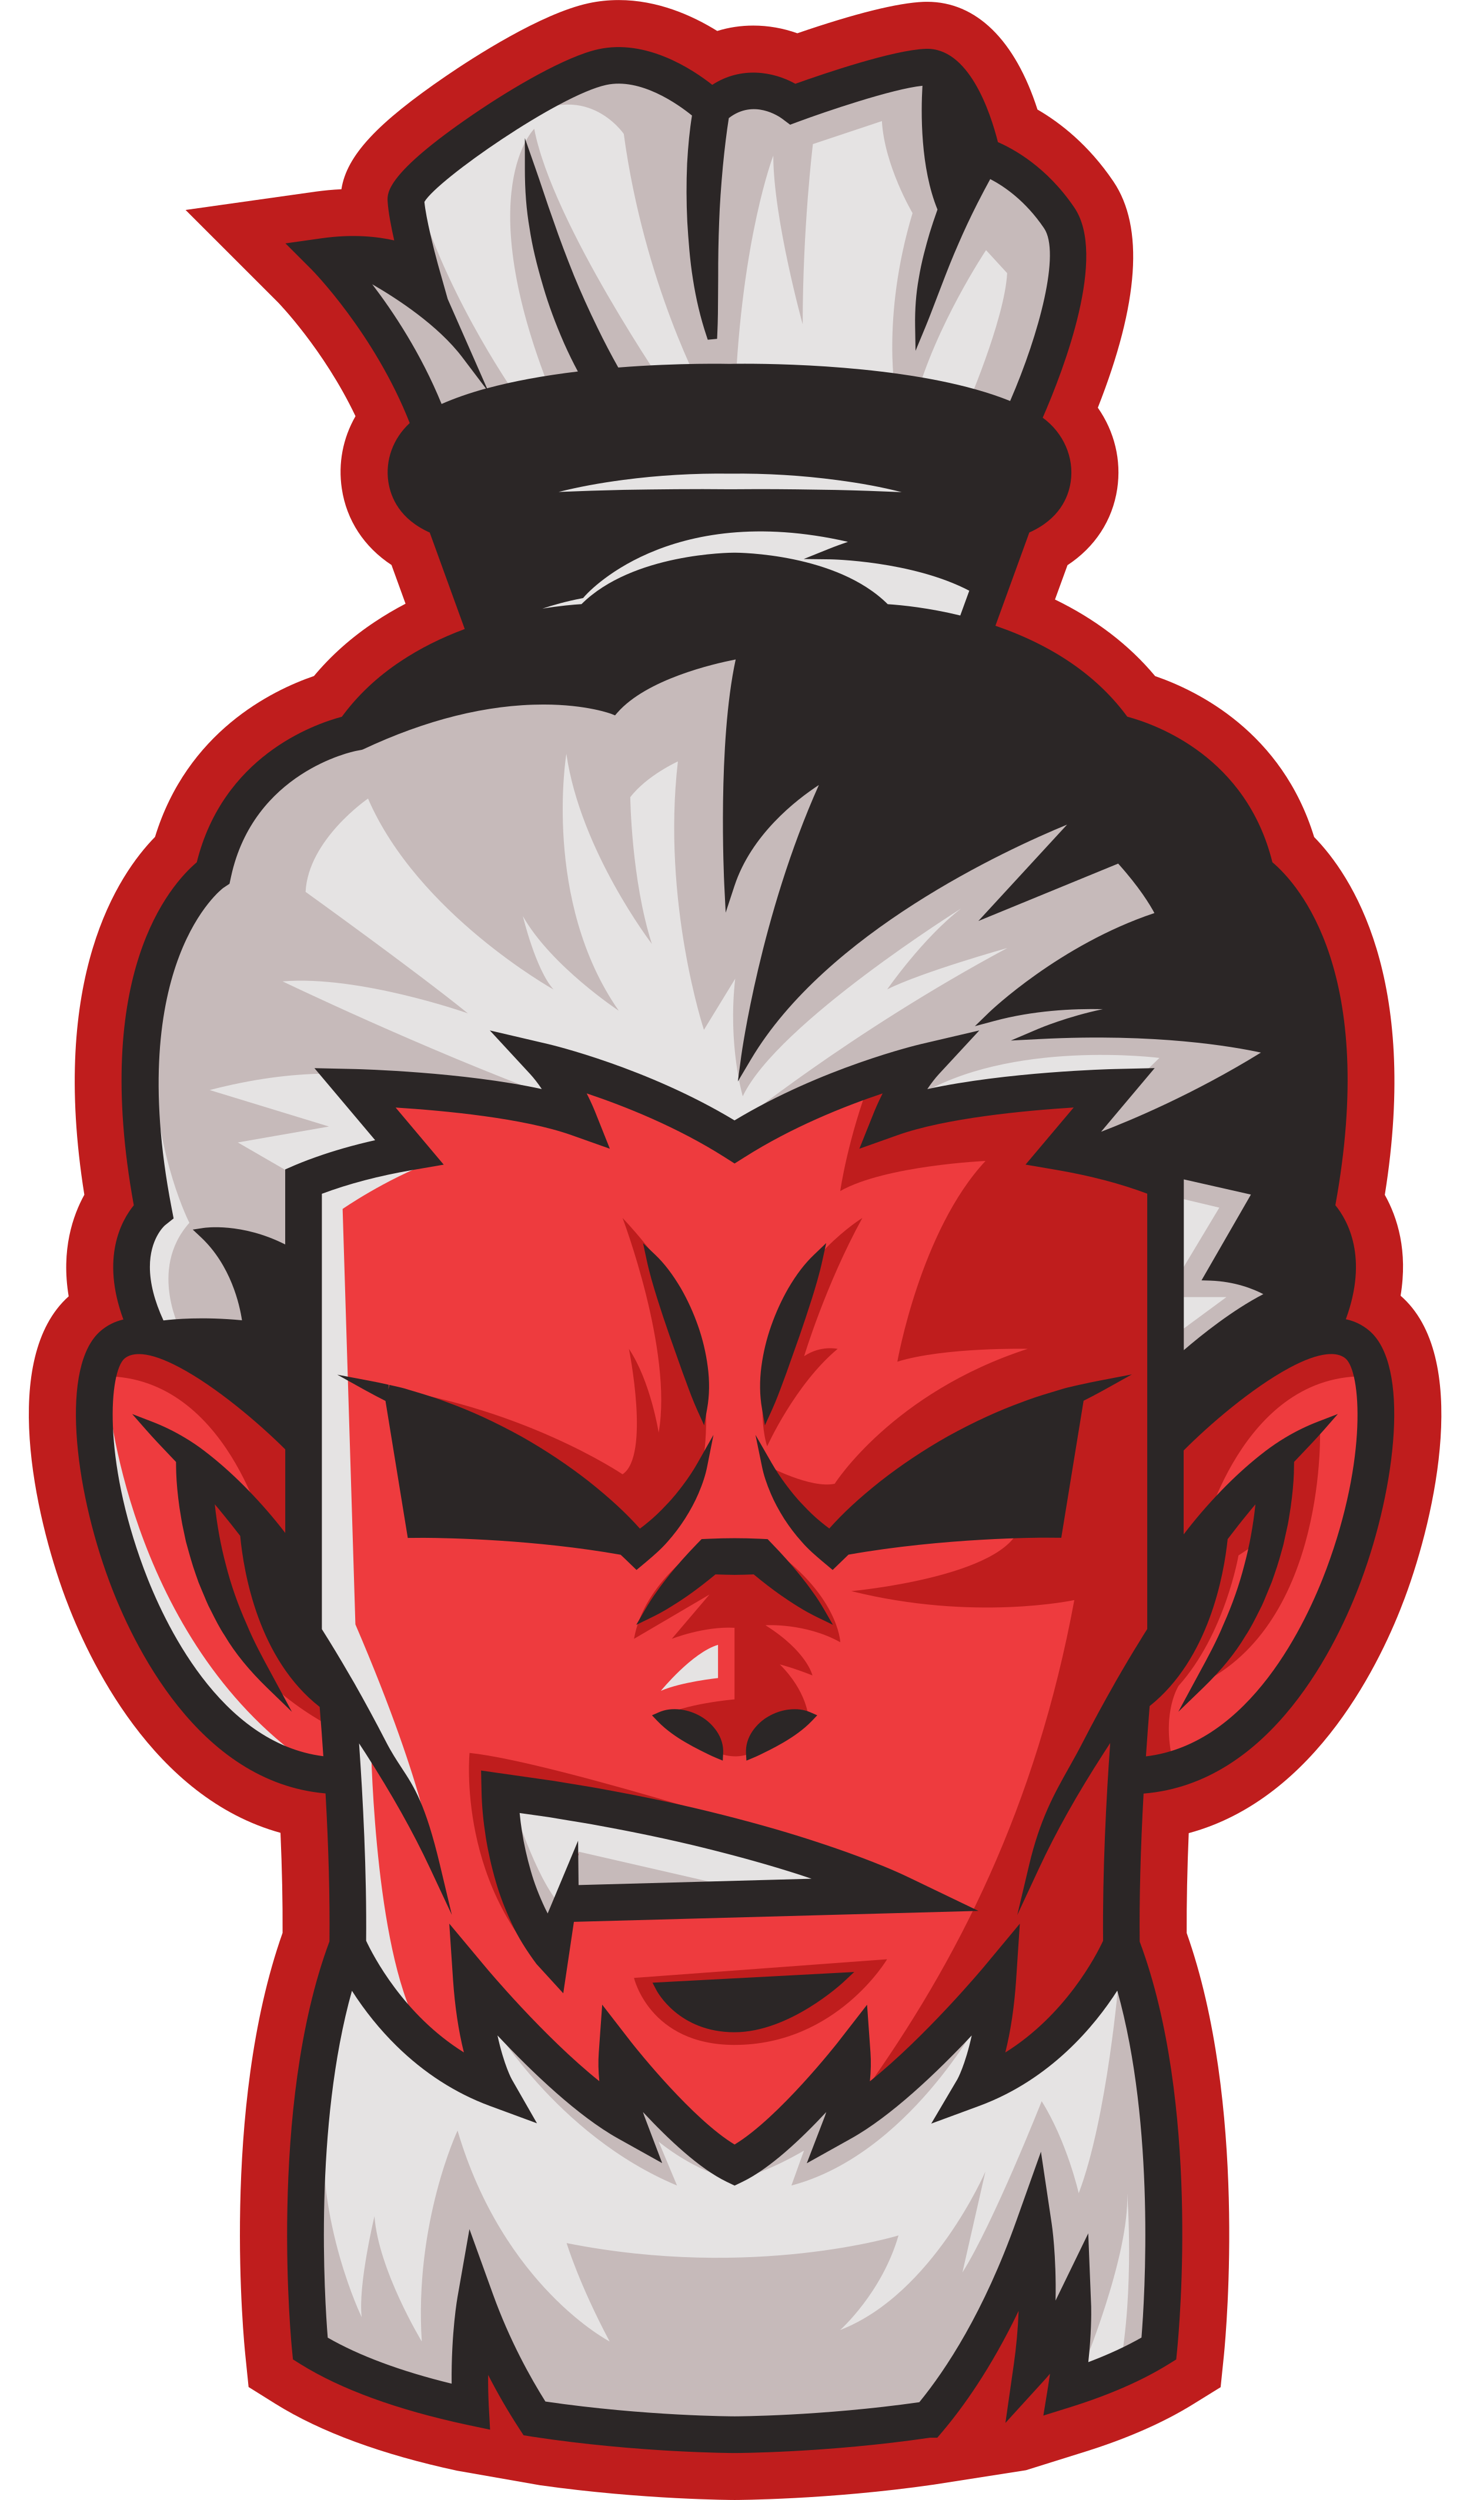 <?xml version="1.0" encoding="UTF-8"?><svg xmlns="http://www.w3.org/2000/svg" xmlns:xlink="http://www.w3.org/1999/xlink" height="477.1" preserveAspectRatio="xMidYMid meet" version="1.0" viewBox="-5.5 0.0 280.6 477.1" width="280.6" zoomAndPan="magnify"><g id="change1_1"><path d="M262.64,305c-4.31,11.58-16.71,38.23-41.23,44.86c-0.29,6.95-0.42,13.35-0.39,19.06 c11.46,32.35,7.59,75.67,7.11,80.54l-0.63,6.14l-5.22,3.23c-5.59,3.47-12.49,6.52-20.51,9.04l-11.44,3.58l-17.62,2.75 c-20.12,2.9-37.79,2.93-37.97,2.93c-0.18,0-17.35-0.03-37.12-2.81l-15.87-2.78c-14.36-3.09-25.99-7.37-34.6-12.72l-5.2-3.25 l-0.62-6.08c-0.2-1.9-4.78-47.03,7.11-80.6c0.03-5.8-0.1-12.2-0.4-19.09c-24.4-6.72-36.75-33.28-41.05-44.82 c-5.95-15.95-12.46-45.89,0.62-57.57c-1.48-8.88,0.81-15.45,2.99-19.39c-6.66-41.55,6.41-61.06,13.49-68.29 c6.13-20.01,22.21-27.92,30.34-30.71c3.25-3.9,7.16-7.38,11.64-10.35c1.83-1.22,3.79-2.38,5.84-3.45l-2.68-7.39 c-5.23-3.44-8.58-8.54-9.48-14.55c-0.73-4.84,0.2-9.66,2.61-13.85c-6.07-12.75-14.71-21.63-14.8-21.73L29.92,40.07l24.77-3.49 c1.68-0.23,3.34-0.39,4.98-0.46c0.99-6.42,6.82-12.62,20.01-21.64c5.14-3.51,18.07-11.89,27.16-13.86c1.88-0.41,3.82-0.61,5.77-0.61 c7.43,0,14.03,2.94,18.8,5.9c2.21-0.69,4.51-1.03,6.88-1.03c2.85,0,5.67,0.49,8.41,1.47c11.04-3.79,19.15-5.8,24.1-6 c0.22-0.01,0.45-0.01,0.67-0.01c9.37,0,16.8,7.28,21.07,20.57c4.28,2.48,9.75,6.71,14.49,13.72c5.89,8.71,4.89,23.22-2.97,43.18 c3.18,4.54,4.52,10.03,3.7,15.49c-0.9,6.01-4.25,11.12-9.49,14.56l-2.39,6.56c7.73,3.75,14.14,8.65,19.12,14.62 c8.13,2.79,24.22,10.69,30.35,30.71c7.08,7.23,20.15,26.74,13.49,68.29c2.43,4.34,4.42,10.74,3.01,19.25 C275.17,258.83,268.62,288.97,262.64,305z" fill="#BF1D1D"/></g><g id="change2_1"><path d="M214.48,311.23v-84.08c-4.2-1.62-10.16-3.45-18.05-4.81l-4.29-0.74l9.56-11.35 c-8.84,0.49-26.03,1.85-36.22,5.47l-5.2,1.85l2.06-5.12c0.06-0.16,1.05-2.59,2.69-5.47c-7.06,2.23-18.58,6.47-28.97,13.07 l-1.35,0.85l-1.33-0.85c-10.39-6.6-21.91-10.84-28.97-13.07c1.65,2.88,2.63,5.31,2.69,5.47l2.04,5.12l-5.2-1.85 c-10.19-3.63-27.37-4.99-36.21-5.47l9.55,11.35l-4.28,0.74c-7.92,1.36-13.89,3.2-18.09,4.83v84.07c0.54,0.85,1.06,1.68,1.58,2.53 c1.58,2.57,3.09,5.14,4.6,7.74c0.01,0.02,0.02,0.05,0.05,0.07c2.09,3.69,4.11,7.42,6.06,11.2c3.9,7.59,7.44,15.39,10.27,23.4 c-3.6-7.71-7.86-15.05-12.43-22.16c-1.08-1.68-2.19-3.35-3.3-5.01c0.86,11.26,1.77,26.97,1.62,41.62 c1.16,2.54,7.69,15.79,21.27,23.19c-1.07-3.6-2.19-8.88-2.68-16.01l-0.51-7.67l4.93,5.9c0.14,0.17,12.53,15,23.83,23.45 c-0.39-2.27-0.62-4.95-0.42-7.72l0.46-6.5l3.99,5.15c0.12,0.15,11.77,15.06,20.47,20.01c8.72-4.95,20.36-19.86,20.47-20.01l4-5.15 l0.46,6.5c0.2,2.77-0.05,5.45-0.42,7.72c11.3-8.45,23.69-23.28,23.83-23.45l4.91-5.9l-0.51,7.67c-0.47,7.13-1.6,12.41-2.67,16.01 c13.57-7.41,20.1-20.64,21.27-23.19c-0.15-14.68,0.76-30.42,1.63-41.68c-1.13,1.67-2.26,3.37-3.35,5.07 c-4.59,7.11-8.84,14.45-12.43,22.16c2.83-8.02,6.37-15.81,10.26-23.4c1.96-3.8,4-7.56,6.12-11.27c0,0,0,0,0-0.01 c1.5-2.61,3.01-5.17,4.6-7.73C213.41,312.92,213.93,312.08,214.48,311.23z M140.84,260.91c0.35-2.57,0.95-5.09,1.81-7.52 c0.85-2.42,1.91-4.78,3.19-7.01c1.3-2.21,2.79-4.34,4.7-6.16c-0.56,2.57-1.27,4.96-2.02,7.36c-0.76,2.37-1.53,4.71-2.34,7.04 l-2.47,6.97c-0.89,2.33-1.67,4.68-2.77,7.08C140.49,266.1,140.5,263.47,140.84,260.91z M129.92,294.69c1.6-0.07,3.2-0.11,4.8-0.11 c1.61,0,3.2,0.04,4.81,0.11l1.05,0.05l0.57,0.6c1.82,1.87,3.58,3.83,5.24,5.89c0.84,1.02,1.63,2.08,2.41,3.17 c0.79,1.07,1.51,2.21,2.19,3.39c-1.23-0.6-2.41-1.25-3.54-1.96c-1.13-0.7-2.24-1.42-3.32-2.18c-1.88-1.32-3.67-2.72-5.41-4.18 c-1.33,0.05-2.67,0.09-4,0.1c-1.32-0.01-2.66-0.05-3.98-0.1c-1.76,1.46-3.54,2.87-5.41,4.18c-1.08,0.76-2.19,1.5-3.33,2.18 c-1.13,0.71-2.31,1.36-3.54,1.96c0.69-1.18,1.41-2.32,2.19-3.39c0.76-1.1,1.57-2.14,2.39-3.18c1.66-2.06,3.42-4,5.24-5.89l0.59-0.6 L129.92,294.69z M148.79,327.72c-0.92,0.97-1.8,1.66-2.66,2.29c-0.86,0.62-1.71,1.16-2.56,1.66c-0.86,0.49-1.68,0.96-2.59,1.41 c-0.94,0.45-1.83,0.95-3.09,1.47c-0.07-1.33,0.37-2.59,1.08-3.63c0.72-1.02,1.66-1.88,2.72-2.48c1.05-0.61,2.21-1.01,3.4-1.17 C146.3,327.13,147.55,327.17,148.79,327.72z M131.55,334.55c-1.26-0.52-2.17-1.02-3.09-1.47c-0.91-0.45-1.75-0.92-2.59-1.41 c-0.86-0.5-1.7-1.03-2.56-1.66c-0.87-0.64-1.73-1.32-2.66-2.29c1.25-0.55,2.49-0.59,3.69-0.45c1.2,0.16,2.34,0.56,3.4,1.17 c1.06,0.6,1.99,1.46,2.72,2.48C131.18,331.96,131.63,333.22,131.55,334.55z M123.61,246.38c1.28,2.23,2.34,4.59,3.19,7.01 c0.86,2.43,1.46,4.95,1.8,7.52c0.35,2.56,0.36,5.19-0.1,7.77c-1.08-2.41-1.87-4.75-2.76-7.08l-2.47-6.97 c-0.81-2.33-1.6-4.68-2.34-7.04c-0.75-2.39-1.47-4.79-2.02-7.36C120.81,242.04,122.3,244.18,123.61,246.38z M75.33,292.48 l-2.13,0.01l-4.2-25.81c-1.42-0.72-2.84-1.45-4.25-2.23c1.26,0.24,2.51,0.5,3.75,0.79c0.09,0.02,0.19,0.04,0.27,0.06 c1.16,0.27,2.33,0.5,3.45,0.87c0.61,0.19,1.22,0.36,1.83,0.55c1.85,0.56,3.69,1.13,5.47,1.83c4.83,1.75,9.48,3.97,13.99,6.45 c4.49,2.53,8.8,5.39,12.87,8.58c3.6,2.88,7.02,5.91,10.11,9.49c0.82-0.57,1.62-1.18,2.41-1.85c1.26-1.02,2.44-2.18,3.57-3.39 c1.16-1.18,2.21-2.49,3.22-3.84c1.01-1.35,1.96-2.76,2.81-4.25c-0.34,1.7-0.92,3.34-1.61,4.95c-0.69,1.61-1.53,3.14-2.48,4.64 c-0.96,1.48-2.03,2.91-3.22,4.24c-1.17,1.36-2.53,2.53-3.92,3.7l-1.22,1.02l-1.4-1.35c-0.4-0.39-0.8-0.77-1.21-1.16 C94.63,292.41,75.52,292.49,75.33,292.48z M134.71,386.86c-10.16,0-14.05-7.56-14.05-7.56l34.23-1.81 C154.88,377.49,144.87,386.86,134.71,386.86z M166.84,364.08l-63.64,1.73l-1.12,7.54l-0.72,4.85l-3.64-3.98 c-1.75-2.34-3.33-4.81-4.55-7.42c-1.23-2.61-2.29-5.29-3.07-8.02c-0.8-2.73-1.42-5.51-1.87-8.3c-0.44-2.82-0.74-5.55-0.8-8.54 l-0.06-2.88l2.88,0.41l9.9,1.41c3.29,0.56,6.6,1.05,9.88,1.67c6.57,1.2,13.12,2.56,19.61,4.14c6.5,1.6,12.96,3.35,19.33,5.41 c3.19,1.03,6.37,2.11,9.51,3.3c3.17,1.2,6.23,2.42,9.41,3.95l9.24,4.44L166.84,364.08z M200.44,266.68l-4.2,25.81l-2.13-0.01 c-0.16,0-19.29-0.07-38.1,3.3c-0.41,0.39-0.81,0.77-1.21,1.16l-1.4,1.35l-1.22-1.02c-1.38-1.17-2.76-2.34-3.92-3.7 c-1.2-1.33-2.27-2.76-3.23-4.24c-0.94-1.5-1.78-3.03-2.47-4.64c-0.69-1.61-1.27-3.25-1.62-4.95c0.86,1.5,1.81,2.91,2.82,4.25 c1.01,1.35,2.06,2.66,3.22,3.84c1.12,1.21,2.29,2.37,3.57,3.39c0.77,0.66,1.58,1.27,2.41,1.85c3.09-3.58,6.51-6.61,10.11-9.49 c4.06-3.19,8.38-6.05,12.86-8.58c4.53-2.48,9.18-4.7,14-6.45c1.8-0.7,3.63-1.28,5.47-1.83c0.61-0.19,1.22-0.36,1.83-0.55 c1.12-0.37,2.29-0.6,3.44-0.87c0.09-0.02,0.19-0.04,0.27-0.06c1.25-0.29,2.51-0.55,3.75-0.79 C203.28,265.24,201.86,265.96,200.44,266.68z M252.02,258.54c-1.11-0.95-2.61-1.25-4.35-1.05c-2.19,0.22-4.8,1.25-7.57,2.74 c-7.29,3.94-15.7,11.18-20.64,16.2v19.5c0.55-0.77,1.1-1.53,1.67-2.29c2.24-2.97,4.69-5.8,7.28-8.48c2.23-2.31,4.6-4.5,7.11-6.51 c0.4-0.32,0.8-0.64,1.21-0.95c1.17-0.9,2.39-1.72,3.67-2.48c1.93-1.16,3.97-2.16,6.07-2.97c-1.97,2.24-3.98,4.29-5.94,6.36 c0,0.84-0.01,1.67-0.04,2.52c-0.07,2.17-0.31,4.31-0.61,6.45c-0.17,1.06-0.32,2.12-0.52,3.18l-0.66,3.15 c-0.57,2.08-1.12,4.15-1.85,6.17l-0.54,1.52l-0.61,1.48c-0.42,0.99-0.81,1.98-1.26,2.96c-0.97,1.91-1.87,3.84-3.05,5.62 c-2.17,3.67-5,6.91-8.02,9.83c2.01-3.72,4.04-7.31,5.6-11.1c1.67-3.73,3.03-7.57,4.03-11.5c1.05-3.9,1.75-7.89,2.16-11.9 c0.1-0.94,0.16-1.88,0.21-2.82c-1.2,1.33-2.37,2.69-3.49,4.09c-2.27,2.76-4.44,5.59-6.53,8.48c-2.03,2.82-4.05,5.77-5.89,8.63v7.36 l-0.47,0.66c-1.91,2.42-3.79,4.93-5.64,7.47c-0.36,3.93-0.8,9.29-1.2,15.45c21.17-1.62,32.49-25.89,36.47-36.55 C256.24,279.34,255.73,261.71,252.02,258.54z M50.42,313.4l-0.47-0.66v-7.69c-1.77-2.74-3.7-5.57-5.66-8.29 c-2.09-2.89-4.26-5.72-6.53-8.48c-1.12-1.4-2.29-2.76-3.49-4.09c0.05,0.94,0.11,1.88,0.21,2.82c0.41,4,1.11,7.99,2.16,11.9 c1,3.93,2.36,7.77,4.03,11.5c1.56,3.79,3.59,7.38,5.6,11.1c-3.02-2.92-5.85-6.16-8.02-9.83c-1.18-1.78-2.08-3.72-3.05-5.62 c-0.45-0.97-0.84-1.97-1.26-2.96l-0.61-1.48l-0.54-1.52c-0.72-2.02-1.27-4.09-1.85-6.17l-0.66-3.15c-0.2-1.06-0.35-2.12-0.52-3.18 c-0.3-2.13-0.54-4.28-0.61-6.45c-0.02-0.85-0.04-1.68-0.04-2.52c-1.96-2.07-3.97-4.11-5.94-6.36c2.11,0.81,4.14,1.81,6.07,2.97 c1.27,0.76,2.49,1.58,3.67,2.48c0.41,0.31,0.81,0.62,1.21,0.95c2.51,2.01,4.88,4.2,7.11,6.51c2.59,2.68,5.04,5.51,7.28,8.48 c0.5,0.66,0.97,1.32,1.45,1.98v-19.41c-5.02-5.05-13.44-12.27-20.7-16.11c-2.74-1.46-5.32-2.44-7.48-2.63c-0.01,0-0.01,0-0.01,0 c-1.66-0.15-3.08,0.16-4.14,1.07c-3.7,3.17-4.21,20.8,3.39,41.22c3.97,10.64,15.25,34.8,36.28,36.55c-0.4-6.11-0.84-11.45-1.2-15.37 C54.23,318.37,52.34,315.85,50.42,313.4z" fill="#EE3B3E"/></g><g id="change1_2"><path d="M140.94,276.03c0,0-2.82-7.64,1.43-21.79c4.24-14.15,16.74-21.79,16.74-21.79 c-6.99,12.69-11.11,26.38-11.11,26.38c3.2-2.15,6.39-1.39,6.39-1.39C146.26,264.21,140.94,276.03,140.94,276.03z M115.52,312.78 l14.41-8.46l-7.2,8.46c0,0,6.13-2.44,11.98-2.11v13.66c0,0-9.75,0.81-14.05,3.39l10.9,6.83c0,0,3.25,1.47,6.35,0 s6.41-5.34,6.41-5.34l4.49-1.49c0,0-0.24-4.85-5.45-10.06c0,0,2.54,0.63,6.22,2.1c0,0-0.97-4.54-8.97-9.58c0,0,7.62-0.49,14.29,3.25 c0,0-0.3-9.34-14.3-18.7l-7.17,1.13l-4.54-1.14C128.87,294.72,117.47,301.72,115.52,312.78z M116.74,295.87 c0,0,9.61-8.6,11.76-16.13c0,0,2.2-8.65-0.75-23.22c0,0-0.76-9.44-14.42-24.08c0,0,9.64,25.37,6.9,40.98c0,0-1.53-9.78-5.68-15.99 c0,0,4.13,20.44-1.22,23.94c0,0-19.83-13.45-48.58-16.92C64.74,264.45,98.77,274.16,116.74,295.87z M115.52,377.49 c0,0,2.94,12.79,19.19,12.79c19.46,0,29.12-16.35,29.12-16.35L115.52,377.49z M255.79,262.69c0,0,1.22-8.67-9.51-8.24 c-10.73,0.43-26.81,17.51-26.81,17.51v23.97l4.39-2.23C223.86,293.7,231.4,261.71,255.79,262.69z M49.77,295.93v-23.97 c0,0-16.08-17.08-26.81-17.51c-10.73-0.43-9.51,8.24-9.51,8.24c24.4-0.98,31.94,31.01,31.94,31.01L49.77,295.93z M213.45,319.95 l3-7.25l-0.66-88.86l-18.05-4.82l6.96-10.98l-39.65,4.88l3.17-8.54l-7.32,0.99c-4.63,12.03-6.01,21.94-6.01,21.94 c8.62-4.88,27.73-5.74,27.73-5.74c-12.44,13.29-16.83,38.31-16.83,38.31c9.03-2.8,24.88-2.45,24.88-2.45 c-25.86,8.4-36.84,25.75-36.84,25.75c-4.64,0.98-12.88-3.44-12.88-3.44c2.25,7.53,11.17,14.84,11.17,14.84l2.77-1.15 c0,0,37-11.95,34.31-2.2c-2.68,9.76-32.2,12.44-32.2,12.44c23.42,5.85,42.57,1.71,42.57,1.71c-7.33,39.58-22.29,68.92-40.32,94.12 c0,0,7.52-4.1,8.49-4.34c0.98-0.24,14.88-14.15,15.61-14.15c0.73,0,4.63-10.86,4.63-10.86l-6.36,25.25c0,8.46,15.63-8.54,15.63-8.54 l10.73-12.19l1.71-45.62l1.12-2.72v1.98v10.75l7.35-3.86c-1.77-8.72,1.31-13.44,1.31-13.44l-0.01,0c8.9-9.93,11.45-24.9,11.45-24.9 l5.61-3.69c-3.88,17.96-13.14,28.31-13.14,28.31c24.68-11.7,23.09-49.24,23.09-49.24l-8.74,6.29l-13.88,15.15l-2.46,15.01 L213.45,319.95z M44.19,292.53l-10.64-11.16c0,0-2.41,19.4,12.7,40.12c0,0,5.35,5.17,13.16,8.92l-2.12-8.92L44.19,292.53z M152.9,353.42c1.53,0.29-51.87-17.09-68.77-18.87c0,0-2.64,26.46,17.22,43.65c0,0-10.72-18.91-11.04-35.82 C90.31,342.38,128.97,348.84,152.9,353.42z" fill="#BF1D1D"/></g><g id="change3_1"><path d="M83.48,67.53l-4.46-10.14l-1.86-6.6c-0.66-2.38-2.41-9.13-2.67-12.47c1.88-4.11,25.97-21.02,35.51-23.09 c7.33-1.6,15.04,4.19,17.67,6.41c-0.55,3.25-0.84,6.4-1.01,9.61c-0.16,3.67-0.15,7.33,0.02,10.97c0.22,3.65,0.49,7.29,1.07,10.9 c0.56,3.6,1.38,7.17,2.54,10.64l0.12-0.01c0.17-3.67,0.12-7.26,0.16-10.84c-0.01-3.58,0.05-7.14,0.19-10.7 c0.12-3.55,0.39-7.09,0.71-10.62c0.31-3.22,0.7-6.51,1.2-9.6c5.41-4.54,11.06-0.62,11.7-0.15l1.1,0.82l1.28-0.47 c5-1.85,19.16-6.68,24.64-6.9c0.09,0,0.16,0.02,0.25,0.02c-0.36,4.91-0.7,16.25,2.87,24.63c-0.57,1.6-1.12,3.19-1.61,4.81 c-0.84,2.83-1.58,5.67-2.06,8.58c-0.52,2.89-0.72,5.85-0.67,8.79c1.13-2.73,2.11-5.44,3.15-8.1c1.02-2.68,2.06-5.32,3.22-7.93 c1.12-2.61,2.33-5.16,3.6-7.69c0.95-1.86,1.95-3.75,2.96-5.56c2.56,1.18,7.41,4.06,11.52,10.15c3.88,5.74-1.76,23.48-6.78,34.83 c-18.8-8.08-52.61-7.42-54.04-7.38c-0.79-0.02-10.27-0.21-21.83,0.74c-1.5-2.62-2.97-5.42-4.33-8.22c-1.58-3.25-3.09-6.56-4.48-9.94 c-1.36-3.38-2.67-6.8-3.87-10.27c-1.26-3.45-2.37-6.98-3.62-10.54c0,3.75,0.25,7.53,0.89,11.23c0.56,3.73,1.51,7.38,2.58,11 c1.06,3.63,2.41,7.17,3.93,10.65c1.01,2.27,2.09,4.45,3.33,6.62c-9.9,1.1-20.5,3.12-28.17,6.75C73.31,65.9,65.98,56.12,61.67,51.03 C61.86,51.12,76.36,58.15,83.48,67.53z M234.82,227.32l-15.35-3.48v36.05c3.35-3,11.06-9.49,18.27-12.81c0,0-4.63-3.42-12.19-3.67 C225.54,243.42,225.54,243.42,234.82,227.32z M56.71,204.91l5.54,0.12c1.02,0.02,22.56,0.57,37.79,4.34 c-0.97-1.68-2.19-3.53-3.58-5.04l-5.51-5.96l7.91,1.85c0.8,0.19,19.14,4.54,35.86,14.78c16.73-10.24,35.07-14.59,35.87-14.78 l7.91-1.85l-5.51,5.96c-1.38,1.51-2.61,3.35-3.58,5.05c15.24-3.78,36.77-4.33,37.79-4.35l5.52-0.12l-11.22,13.33 c0.02-0.01,17.47-5.81,36.23-17.76c0,0-15.99-4.64-44.7-3.18c0,0,11.46-4.88,22.34-4.88c0,0-15.94-2.68-31.31,1.46 c0,0,13.58-13.17,32.21-19.03c0,0-1.8-4.39-8.05-11.22l-23.18,9.51l16.83-18.29c0,0-47.08,16.83-64.89,46.83 c0,0,3.8-28.54,16.1-54.4c0,0-14.75,7.57-19.33,21.47c0,0-1.41-28.29,2.49-44.15c0,0-17.56,2.68-24.64,10.74 c0,0-4.75-1.88-13.37-1.88c-8.32,0-20.21,1.76-34.9,8.67l-1.01,0.19c-0.82,0.16-20.25,4.25-24.71,24.75l-0.21,1l-0.85,0.56 c-0.17,0.12-19.58,14.01-10.31,62.02l0.29,1.48l-1.17,0.94c-0.21,0.19-3.25,2.87-3.25,8.75c0,2.93,0.76,6.67,3.01,11.3 c0.01,0,6.66-1.11,16.72,0c0,0-0.69-10.61-8.35-17.76c0,0,7.69-1.18,16.46,3.84v-15.35c1.4-0.62,3.05-1.31,4.99-2 c3.44-1.23,7.76-2.52,13.02-3.62L56.71,204.91z M154.88,359.41c-2.47-0.9-4.95-1.75-7.44-2.57c-6.25-2.01-12.59-3.74-18.99-5.31 c-6.38-1.56-12.84-2.89-19.31-4.08c-3.24-0.61-6.5-1.08-9.75-1.65l-6.81-0.96c0.12,1.61,0.32,3.25,0.57,4.85 c0.41,2.61,1,5.16,1.72,7.67c0.71,2.52,1.68,4.94,2.78,7.27c0.46,0.97,0.97,1.92,1.52,2.83l5.87-14.05l-1.1,7.38L154.88,359.41z M181.13,400.97l-6.58,2.43l3.57-6.05c0.02-0.04,2.16-3.83,3.5-12.11c-6.11,6.7-16.43,17.19-25.19,22.06l-6.01,3.35l2.47-6.42 c0.01-0.04,0.75-1.98,1.28-4.79c-4.79,5.44-12.18,13.08-18.37,16.06l-1.08,0.52l-1.08-0.52c-6.17-2.98-13.57-10.62-18.35-16.06 c0.54,2.81,1.27,4.76,1.28,4.79l2.43,6.4l-5.97-3.33c-8.75-4.86-19.08-15.36-25.19-22.06c1.35,8.28,3.48,12.08,3.5,12.12l3.43,5.99 l-6.45-2.38c-7.24-2.68-12.98-6.86-17.42-11.21c-4.44-4.35-7.56-8.88-9.55-12.26c-8.24,26.92-5.84,62.26-5.25,69.24 c6.45,3.79,15.04,6.96,25.62,9.45c-0.21-10.1,1.03-17.33,1.1-17.67l1.62-9.23l3.18,8.82c3.25,9.04,7.33,16.35,10.39,21.15 c19.4,2.87,36.55,2.91,36.72,2.91c0.16,0,16.78-0.04,35.77-2.77c5.29-6.41,12.66-17.58,18.95-35.27l3.34-9.38l1.47,9.84 c0.06,0.4,1.17,7.94,0.56,18.49c0.8-1.23,1.56-2.56,2.22-3.9l4.34-8.93l0.4,9.91c0,0.22,0.17,4.91-0.72,12.17 c4.69-1.68,8.8-3.55,12.28-5.59c0.59-6.98,2.99-42.32-5.25-69.25C204.11,384.26,195.62,395.6,181.13,400.97z M133.93,94.39 c6.73-0.09,13.47,0.01,20.22,0.12c6.76,0.15,13.49,0.44,20.36,0.82c-6.46-2.41-13.25-3.8-20.06-4.69 c-6.82-0.91-13.69-1.31-20.57-1.23c-6.78-0.09-13.73,0.3-20.52,1.2c-6.81,0.89-13.6,2.27-20.07,4.66 c6.87-0.36,13.62-0.62,20.37-0.77C120.43,94.39,127.1,94.31,133.93,94.39z M105.94,116.28c9.38-9.69,27.98-9.8,28.78-9.8 c0.81,0,19.41,0.11,28.79,9.8c2.33,0.14,8.04,0.61,14.91,2.37c0,0,0,0,0.01,0l2.32-6.38c-11.37-6.32-27.83-6.52-27.83-6.52 c4.06-1.63,7.16-2.44,7.16-2.44c-38.05-10.25-54.81,9.93-54.81,9.93c-10.72,2.11-16.01,5.9-16.01,5.9 C96.9,116.97,103.41,116.42,105.94,116.28z" fill="#E5E3E3"/></g><g id="change4_1"><path d="M215.78,219.02l25.86,5.85v26.1l-24.15,15.37L217,256.1l11.6-8.54H217l10.25-17.08L217,228.05L215.78,219.02 z M49.94,223.85l-10.05-5.81L57.29,215l-22.76-6.96c8.03-2.09,15.39-3.07,22.19-3.13l6.11,2.07l38.79,5.21l-1.57-2.82 c-24.75-9.16-51.61-22.07-51.61-22.07c14.64-1.22,35.37,6.1,35.37,6.1c-10.12-8.19-30.98-23.18-30.98-23.18 c0.49-10,11.92-17.81,11.92-17.81c9.48,21.96,35.41,36.44,35.41,36.44c-3.42-3.81-5.85-14-5.85-14c5.37,9.51,18.3,18.05,18.3,18.05 c-14.64-20.98-10-49.04-10-49.04c2.68,18.54,16.32,36.29,16.32,36.29c-3.93-12.26-4.12-28-4.12-28c3.17-4.15,9.09-6.83,9.09-6.83 c-3.1,26.84,4.97,51.23,4.97,51.23l5.97-9.76c-1.44,12.69,1.44,22.44,1.44,22.44c6.59-13.91,41.72-35.86,41.72-35.86 c-7.32,5.61-14.15,15.46-14.15,15.46c6.59-3.32,22.93-7.9,22.93-7.9c-30.01,16.1-52.04,34.03-52.04,34.03l26.18-9.62l10-1.73 l-1.49,5.74c17.78-11.1,46.38-7.44,46.38-7.44l-3.06,2.97l-8.03,4.6l-6.96,9.51l2.93,1.71l18.81-3.9l23.88-16.59l-31.19-50.5 l-67.86-33.91l-40.98,6.34l-41.96,17.81c-22.2,8.29-25.22,25.62-25.22,25.62l-9.18,10l-4.85,15.61l1.71,11.71 c0.52,18.3,6.8,30.49,6.8,30.49c-8.05,9.03-1.46,21.04-1.46,21.04l12.69,2.98l8.78-13.29c0,0,2.2-15.13,2.68-15.86 C53.8,227.56,49.94,223.85,49.94,223.85z M105.04,353.42l-2.37,9.46l35.1-1.95L105.04,353.42z M102.67,364.66 c-5.04-3.58-10.1-19.81-10.1-19.81h-2.26c0,0,2.28,13.96,2.26,14.61c-0.01,0.65,6.84,10.9,6.84,10.9L102.67,364.66z M200.41,418.58 c0,0-2.2-9.76-7.07-17.56c0,0-9.27,23.42-15.13,32.69l4.39-19.27c0,0-10.06,23.42-27.73,30.25c0,0,7.97-7.07,11.14-18.05 c0,0-27.73,8.54-63.35,1.46c0,0,2.36,7.81,8.21,18.78c0,0-20.25-10.49-29.03-40.25c0,0-8.29,17.56-6.83,40.25 c0,0-8.29-13.66-9.03-23.91c0,0-3.17,13.17-2.44,19.27c0,0-8.79-18.08-7.2-38.07c0,0-5.24,12.21-2.56,44.41l30.49,10.98l1.22-18.54 l10.98,21.15l37.08,2.76l37.81-2.76l11.22-17.73l9.27-15.86l0.98,20.25l5.61-3.17l2.6,6.67c0,0,9.11-21.8,8.62-33.75 c0,0,1.46,18.3-1.46,33.67l7.81-4.64c0,0,3.17-57.77-7.93-70.12C208.1,377.49,205.88,404.2,200.41,418.58z M181.61,385.25 l-12.42,10.15l-12.93,8.05l0.73-9.51l-9.76,9.51l-12.51,12.58c6.27-1.32,13.25-5.59,13.25-5.59l-2.4,6.67 C167.81,411.26,181.61,385.25,181.61,385.25z M112.59,403.86l-16.1-11.87l-8.65-6.74c0,0,12.71,22.19,35.89,31.86l-3.51-8.38 c0,0,6.86,5.81,14.5,7.3l-21.8-20.96L112.59,403.86z M113.57,25.56c3.9,28.79,15.23,49.52,15.23,49.52l6.02,0.24 c1.25-30.01,7.29-45.62,7.29-45.62c0,11.95,5.61,32.2,5.61,32.2c0-18.54,1.95-34.4,1.95-34.4l13.17-4.39 c0.49,8.54,5.85,17.56,5.85,17.56c-6.1,20.25-3.17,35.13-3.17,35.13l3.66,0.73c3.9-14.39,13.54-28.79,13.54-28.79l4.03,4.39 c-0.49,9.03-8.05,26.3-8.05,26.3l9.51,3.71l8.78-24.4l1.22-14.39l-11.47-11.22l-6-2.44l-8.39-18.05l-25.13,8.05l-8.54-2.44 l-8.77,2.93l-16.6-8.54l-18.05,7.32l-1.99,4.5C106.07,14.49,113.57,25.56,113.57,25.56z M78.68,83.87l43.42-9.03 c0,0-22.2-32.2-25.62-50.25c0,0-12.2,11.71,3.17,50.25l-6.38,0.98c0,0-12.73-17.9-18.79-37.49l-2.4,2.36l2.44,13.42l-15.61-5.85 L78.68,83.87z" fill="#C6BABA"/></g><g id="change3_2"><path d="M77.5,356.18c-1.81-6.37-7.06-16.13-12.23-24.86c0,0.01,0.42,37.43,8.26,53.92L61.12,373.2l-1.71-50.5 l5.85,8.62c-6.17-10.41-12.23-19.35-12.23-19.35v-86.36c11.68-4.64,24.27-4,24.27-4c-9.43,3.56-17.4,9.12-17.4,9.12l2.44,79.29 C76.48,342.95,77.5,356.18,77.5,356.18z M15.13,266.35l-1.73,1.22c2.3,58.55,36.37,68.75,36.37,68.75l1.69-1.12 C18.88,310.87,15.13,266.35,15.13,266.35z M120.65,322.7c3.92-1.71,10.91-2.44,10.91-2.44v-6.34 C126.62,315.38,120.65,322.7,120.65,322.7z" fill="#E5E3E3"/></g><g id="change5_1"><path d="M255.9,253.99c-1.31-1.12-2.82-1.86-4.5-2.21c4.34-11.81,0.33-18.91-2-21.76 c8.04-44.12-6.81-61.04-12.02-65.46c-4.99-20.07-22.01-26.25-27.7-27.78c-5.69-7.75-14.15-13.58-25.17-17.35l6.47-17.8 c5.7-2.55,7.45-6.65,7.9-9.67c0.69-4.65-1.39-9.36-5.34-12.24c4.17-9.56,12.26-30.89,6.05-40.08c-5.26-7.78-11.66-11.24-14.6-12.51 c-1.48-5.85-5.6-18.15-13.83-17.81c-6.15,0.24-19.09,4.62-24.84,6.67c-4.17-2.33-10.33-3.39-15.86,0.2 c-3.87-3.05-12.62-8.77-21.72-6.8c-6.17,1.34-16.44,7.33-23.99,12.5C68.21,33.19,68.41,36.84,68.49,38.4 c0.12,2.06,0.69,4.98,1.26,7.48c-3.23-0.73-7.9-1.24-13.81-0.41l-6.95,0.98l4.96,4.96c0.12,0.12,12.04,12.21,18.76,29.33 c-3.18,2.93-4.7,7.08-4.08,11.23c0.46,3.02,2.2,7.12,7.9,9.67l6.68,18.41c-4.49,1.67-8.58,3.72-12.18,6.12 c-4.52,2.99-8.31,6.57-11.27,10.62c-5.7,1.52-22.71,7.7-27.7,27.78c-5.21,4.42-20.06,21.34-12.02,65.46 c-2.33,2.86-6.35,9.97-1.99,21.8c-1.63,0.37-3.08,1.1-4.33,2.17c-7.69,6.56-5.19,29.49,1.67,47.87 c4.29,11.53,16.84,38.32,41.25,40.41c0.59,10.49,0.84,19.98,0.75,28.24c-11.85,31.75-7.19,77.61-7.14,78.07l0.17,1.71l1.45,0.91 c7.72,4.8,18.39,8.69,31.72,11.56l4.46,0.94l-0.25-4.54c-0.1-1.95-0.14-3.92-0.12-5.91c1.79,3.5,3.77,6.92,5.91,10.21l0.85,1.31 l1.54,0.25c20.33,3.11,38.56,3.14,38.74,3.14c0.17,0,17.57-0.03,37.32-2.93h1.38l1.05-1.24c3.77-4.47,9.17-11.92,14.47-22.97 c-0.13,3.44-0.44,6.84-0.91,10.14l-1.61,11.25l7.69-8.44l0.11-0.13c0.14-0.16,0.38-0.44,0.71-0.82c-0.11,0.78-0.23,1.58-0.36,2.4 l-0.91,5.59l5.41-1.69c7.3-2.3,13.52-5.03,18.48-8.11l1.47-0.91l0.17-1.71c0.47-4.77,4.3-47.39-7.14-78.04 c-0.09-8.15,0.16-17.65,0.74-28.25c24.54-1.97,37.14-28.85,41.45-40.43C261.1,283.48,263.6,260.55,255.9,253.99z M247.7,299.42 c-3.76,10.08-14.55,33.42-34.46,35.79c0.22-3.27,0.46-6.49,0.71-9.6c11.31-9,14.18-25.04,14.89-31.86c1.42-1.86,2.63-3.41,3.82-4.85 c0.47-0.58,0.96-1.18,1.48-1.79c-0.42,4.02-1.13,7.9-2.11,11.54c-0.96,3.79-2.3,7.6-3.98,11.36c-1.32,3.21-2.97,6.25-4.72,9.46 l-3.91,7.23l4.65-4.49c3.53-3.41,6.21-6.7,8.16-9.99c0.99-1.49,1.78-3.07,2.55-4.61l0.58-1.15c0.29-0.62,0.55-1.25,0.81-1.89 c0.15-0.36,0.3-0.73,0.46-1.11l0.63-1.53l0.53-1.52c0.66-1.84,1.18-3.74,1.68-5.57l0.86-3.91c0.14-0.72,0.25-1.44,0.36-2.15 l0.17-1.07c0.36-2.54,0.55-4.63,0.62-6.55c0.02-0.72,0.03-1.44,0.04-2.15c0.39-0.42,0.79-0.83,1.19-1.25c1.48-1.55,3-3.15,4.5-4.85 l2.67-3.05l-3.79,1.46c-2.13,0.82-4.23,1.84-6.23,3.04c-1.32,0.79-2.58,1.65-3.76,2.54c-0.42,0.32-0.83,0.64-1.23,0.96 c-2.42,1.94-4.84,4.15-7.2,6.59c-2.62,2.7-5.05,5.53-7.23,8.4v-16.02c4.89-4.92,12.97-11.87,20.11-15.73 c2.86-1.55,5.29-2.43,7.21-2.63c1.54-0.17,2.75,0.1,3.59,0.81C254.27,261.78,255.6,278.19,247.7,299.42L247.7,299.42z M202.79,440.24l-0.56-14l-6.08,12.5c-0.05,0.11-0.11,0.22-0.16,0.33c0.18-8.68-0.72-14.56-0.73-14.62l-2.06-13.79l-4.68,13.14 c-6.21,17.46-13.46,28.46-18.54,34.67c-18.8,2.67-35.08,2.7-35.25,2.7c-0.17,0-16.95-0.03-36.12-2.83 c-2.87-4.56-6.86-11.72-10.04-20.56l-4.46-12.35l-2.27,12.92c-0.01,0.07-1.23,6.78-1.13,16.58c-9.66-2.36-17.61-5.31-23.65-8.78 c-0.62-7.69-2.65-40.32,4.62-66.2c2.48,3.87,5.34,7.41,8.52,10.53c5.28,5.18,11.26,9.02,17.77,11.43l9.03,3.33l-4.8-8.38 c-0.02-0.03-1.49-2.67-2.74-8.39c6.67,7.09,15.42,15.45,23.07,19.7l8.37,4.67l-3.41-8.98c0-0.01-0.11-0.28-0.26-0.77 c4.8,5.16,10.79,10.81,15.97,13.31l1.52,0.73l1.52-0.73c5.18-2.5,11.18-8.15,15.98-13.31c-0.13,0.4-0.22,0.67-0.26,0.78l-3.46,9 l8.42-4.7c7.65-4.25,16.4-12.61,23.07-19.7c-1.25,5.7-2.72,8.34-2.74,8.37l-4.99,8.46l9.22-3.4c13.54-5.02,21.97-15.24,26.29-21.98 c7.27,25.89,5.24,58.51,4.62,66.21c-2.94,1.68-6.34,3.25-10.15,4.69C202.82,445.49,202.82,441.7,202.79,440.24z M25.99,233.85 l1.65-1.31l-0.4-2.08c-9.04-46.86,9.72-60.88,9.88-61l1.19-0.79l0.3-1.39c4.33-19.9,23.13-23.83,23.92-23.98l1.01-0.19l0.24-0.08 c12.09-5.69,23.69-8.57,34.47-8.57c8.29,0,12.95,1.79,13,1.81l0.65,0.26l0.46-0.53c5.59-6.36,18.26-9.3,22.57-10.14 c-3.47,15.99-2.23,41.82-2.18,42.95l0.27,5.37l1.68-5.11c3.21-9.75,11.71-16.37,16.11-19.25c-11.15,24.9-14.78,51.46-14.82,51.74 l-0.65,4.85l2.5-4.21c14.39-24.24,48.63-39.99,60.35-44.82l-16.94,18.4l26.69-10.96c4.05,4.5,6.08,7.87,6.92,9.44 c-18.08,6.03-31.36,18.77-31.5,18.9l-2.77,2.69l3.73-1c7.35-1.98,14.9-2.37,20.69-2.25c-6.77,1.42-12.05,3.64-12.37,3.78l-5.18,2.21 l5.62-0.29c22.12-1.13,36.76,1.43,42.11,2.59c-12.81,7.9-24.74,12.9-30.51,15.11l10.23-12.15l-7.74,0.18 c-0.88,0.02-20.59,0.54-35.66,3.83c0.73-1.09,1.47-2.05,2.2-2.85l7.73-8.35l-11.08,2.59c-0.77,0.18-18.96,4.51-35.65,14.58 c-16.66-10.06-34.86-14.4-35.63-14.58L88,196.66l7.72,8.35c0.73,0.8,1.47,1.75,2.2,2.84c-15.06-3.28-34.78-3.8-35.65-3.82 l-7.75-0.17l11.59,13.75c-4.09,0.92-7.96,2.02-11.52,3.3c-1.73,0.61-3.38,1.27-5.06,2.02l-0.59,0.26v14.32 c-8.32-4.21-15.3-3.2-15.61-3.15l-2.04,0.31l1.51,1.41c5.8,5.41,7.46,13,7.89,15.9c-7.53-0.72-13.01-0.21-14.99,0.03 c-1.72-3.72-2.59-7.15-2.59-10.21C23.11,236.54,25.73,234.08,25.99,233.85z M75.51,38.53c2.5-4.28,25.64-20.35,34.7-22.32 c6.57-1.43,13.74,3.7,16.38,5.84c-0.45,2.78-0.74,5.71-0.93,9.16c-0.16,3.64-0.15,7.36,0.03,11.08c0.22,3.53,0.48,7.28,1.08,10.99 c0.59,3.82,1.46,7.45,2.58,10.8l0.25,0.76l1.78-0.17l0.04-0.86c0.13-2.66,0.14-5.3,0.15-7.86c0-1.01,0.01-2.01,0.02-3.03 c-0.01-3.54,0.05-7.13,0.19-10.66c0.11-3.17,0.34-6.53,0.71-10.56c0.34-3.49,0.71-6.49,1.13-9.16c4.76-3.7,9.62-0.29,10.17,0.11 l1.53,1.15l1.79-0.66c4.73-1.75,17.71-6.19,23.47-6.77c-0.3,5.14-0.4,15.62,2.87,23.62c-0.63,1.77-1.09,3.17-1.5,4.5 c-0.69,2.35-1.56,5.46-2.08,8.68c-0.51,2.82-0.74,5.84-0.69,8.99l0.08,4.8l1.84-4.43c0.72-1.74,1.38-3.48,2.02-5.16 c0.38-0.99,0.75-1.98,1.14-2.97c0.97-2.54,2.03-5.25,3.2-7.89c1.05-2.44,2.22-4.94,3.58-7.63c0.89-1.75,1.71-3.29,2.48-4.7 c2.58,1.33,6.71,4.11,10.28,9.39c3.15,4.66-0.83,19.93-6.48,32.96c-16.13-6.53-42.11-7.11-50.66-7.11c-1.76,0-2.78,0.02-2.83,0.03 c-0.09,0-9.53-0.24-21.31,0.69c-1.35-2.39-2.69-4.95-3.98-7.61c-1.72-3.53-3.17-6.76-4.45-9.87c-1.55-3.85-2.77-7.1-3.85-10.24 c-0.72-1.98-1.41-4.03-2.07-6.01c-0.5-1.5-1.01-3-1.54-4.51l-1.94-5.54v5.87c0,4.15,0.29,7.88,0.9,11.38 c0.49,3.27,1.3,6.7,2.61,11.13c1,3.42,2.3,6.94,3.97,10.77c0.85,1.91,1.72,3.69,2.64,5.39c-6.58,0.79-12.38,1.86-17.35,3.21 l-7.5-17.04l-1.84-6.52C77.34,47.71,75.82,41.69,75.51,38.53z M154.17,93.51c-5.22-0.09-10.06-0.16-14.85-0.16 c-1.8,0-3.59,0.01-5.38,0.03c-7.16-0.08-13.99,0.01-20.31,0.11c-4.11,0.09-8.25,0.22-12.51,0.4c3.77-0.95,7.86-1.71,12.37-2.3 c6.64-0.88,13.49-1.28,20.4-1.19c6.9-0.08,13.77,0.34,20.43,1.23c4.47,0.58,8.55,1.34,12.3,2.3 C162.3,93.74,158.18,93.6,154.17,93.51z M105.46,114.21l0.35-0.07l0.23-0.27c0.16-0.19,15.74-18.36,50.32-10.46 c-1.09,0.37-2.39,0.84-3.81,1.41l-4.64,1.87l5,0.06c0.16,0,15.63,0.26,26.61,5.99l-1.72,4.73c-6-1.46-11.09-1.98-13.85-2.16 c-9.75-9.71-28.44-9.83-29.23-9.83c-0.8,0-19.47,0.11-29.22,9.82c-1.52,0.09-4.16,0.32-7.47,0.86 C100.11,115.46,102.59,114.77,105.46,114.21z M220.47,257.68v-32.59l12.81,2.9l-9.43,16.37l1.67,0.05c4.71,0.16,8.25,1.6,10.13,2.58 C229.78,250.03,223.89,254.74,220.47,257.68z M198.53,337.39c-2.84,5.06-5.52,9.83-7.59,18.56l-2.26,9.54l4.14-8.89 c3.25-6.98,7.3-14.19,12.37-22.04l0,0c0.4-0.63,0.81-1.26,1.23-1.9c-0.75,10.44-1.48,24.42-1.36,37.75 c-1.3,2.79-7.14,14.12-18.66,21.31c1.03-4.12,1.72-8.76,2.06-13.84l0.71-10.74l-6.89,8.28c-0.11,0.13-11.1,13.28-21.73,21.8 c0.2-1.93,0.23-3.77,0.11-5.51l-0.65-9.1l-5.61,7.22c-0.11,0.14-11.28,14.38-19.68,19.46c-7.97-4.82-18.45-17.91-19.68-19.47 l-5.59-7.22l-0.65,9.1c-0.13,1.76-0.09,3.61,0.1,5.5c-10.66-8.53-21.62-21.66-21.74-21.81l-6.9-8.26l0.72,10.74 c0.35,5.09,1.04,9.73,2.07,13.84c-11.56-7.2-17.36-18.53-18.66-21.31c0.12-13.18-0.61-27.18-1.35-37.67 c0.4,0.61,0.79,1.21,1.19,1.82c5.06,7.86,9.11,15.07,12.37,22.04l4.15,8.87l-2.27-9.53c-2.77-11.61-4.88-14.82-7.33-18.55 c-0.95-1.45-1.94-2.95-3.03-5.08c-1.92-3.73-3.97-7.51-6.08-11.23l-0.08-0.13c-1.31-2.27-2.88-4.95-4.59-7.72 c-0.48-0.77-0.95-1.53-1.43-2.29v-83.09c5.12-1.92,10.92-3.44,17.26-4.53l6-1.03l-9.18-10.9c9.46,0.6,24.46,2.02,33.61,5.28 l7.28,2.58l-2.86-7.17c-0.01-0.02-0.56-1.42-1.56-3.39c7.41,2.48,17.33,6.45,26.36,12.19l1.87,1.19l1.89-1.19 c9.04-5.74,18.96-9.71,26.37-12.19c-1,1.98-1.55,3.37-1.56,3.38l-2.88,7.18l7.29-2.59c9.15-3.26,24.15-4.68,33.62-5.28l-9.19,10.9 l6.01,1.03c6.35,1.09,12.14,2.61,17.22,4.52v83.09c-0.5,0.77-0.97,1.53-1.43,2.3c-1.41,2.25-2.83,4.65-4.62,7.76l-0.13,0.24v0 c-2.13,3.75-4.16,7.48-6.01,11.08C200.35,334.14,199.43,335.79,198.53,337.39z M21.68,258.46c1.88,0.16,4.26,1.01,7.1,2.52 c7.04,3.73,15.19,10.68,20.17,15.64v15.95c-2.12-2.77-4.48-5.5-7.01-8.11c-2.36-2.44-4.78-4.65-7.2-6.59 c-0.41-0.33-0.82-0.65-1.23-0.96c-1.17-0.9-2.44-1.76-3.76-2.54c-2-1.2-4.09-2.22-6.23-3.04l-3.79-1.46l2.68,3.05 c1.5,1.71,3.03,3.31,4.51,4.86l1.18,1.24c0,0.71,0.02,1.43,0.04,2.15c0.07,1.93,0.26,4.01,0.62,6.57l0.17,1.04 c0.11,0.72,0.23,1.44,0.37,2.18l0.68,3.22l0.17,0.62c0.51,1.85,1.03,3.76,1.69,5.61l0.55,1.57l0.62,1.5 c0.16,0.36,0.31,0.73,0.46,1.09c0.26,0.63,0.52,1.26,0.83,1.92l0.56,1.1c0.77,1.54,1.57,3.13,2.53,4.57 c1.98,3.34,4.65,6.62,8.18,10.04l4.65,4.5l-3.9-7.21c-1.75-3.22-3.4-6.26-4.74-9.51c-1.67-3.73-3.01-7.55-3.97-11.35 c-0.97-3.63-1.68-7.51-2.11-11.53c0.53,0.62,1.02,1.22,1.49,1.8c1.08,1.31,2.18,2.7,3.36,4.23c0.67,7.02,3.47,23.51,15.17,32.64 c0.25,3.08,0.49,6.24,0.7,9.41c-19.79-2.49-30.53-25.75-34.27-35.78v0c-7.91-21.23-6.58-37.63-3.68-40.12 C19.06,258.61,20.2,258.34,21.68,258.46z M87.26,74.15c-3.17,0.87-6,1.86-8.47,2.95c-3.92-9.62-9.21-17.58-13.24-22.85 c4.82,2.79,12.56,7.85,17.15,13.88L87.26,74.15z M128.43,293.74l-0.87,0.89c-2.01,2.08-3.75,4.03-5.3,5.95l0,0.01 c-0.75,0.94-1.62,2.05-2.42,3.21c-0.76,1.04-1.5,2.18-2.25,3.48l-1.64,2.83l2.94-1.43c1.27-0.62,2.46-1.27,3.62-2 c1.07-0.65,2.18-1.37,3.39-2.22c1.59-1.11,3.24-2.39,5.18-3.98c1.21,0.04,2.42,0.08,3.64,0.09c1.22-0.01,2.43-0.04,3.65-0.09 c1.81,1.5,3.51,2.81,5.18,3.98c1.04,0.73,2.14,1.46,3.36,2.21c1.18,0.74,2.37,1.39,3.64,2.01l2.94,1.42l-1.63-2.83 c-0.75-1.3-1.49-2.44-2.25-3.47c-0.84-1.19-1.65-2.24-2.44-3.21c-1.59-1.98-3.38-3.98-5.29-5.95l-0.85-0.89l-1.45-0.07 c-3.29-0.15-6.46-0.15-9.69,0L128.43,293.74z M140.51,272.03l1.34-2.94c0.82-1.81,1.48-3.58,2.11-5.3c0.23-0.62,0.45-1.23,0.68-1.84 l2.48-7c0.73-2.1,1.5-4.42,2.35-7.08c0.72-2.3,1.47-4.8,2.04-7.44l0.7-3.19l-2.36,2.26c-1.75,1.67-3.3,3.69-4.88,6.38 c-1.28,2.23-2.38,4.64-3.27,7.17c-0.87,2.46-1.5,5.06-1.86,7.72c-0.37,2.82-0.34,5.53,0.11,8.07L140.51,272.03z M119.76,379.76 c0.17,0.33,4.29,8.1,14.94,8.1c10.44,0,20.44-9.24,20.86-9.63l2-1.87l-38.51,2.04L119.76,379.76z M204.51,263.47 c-1.31,0.25-2.58,0.52-3.79,0.79l-0.11,0.02c-0.08,0.01-0.15,0.03-0.18,0.04c-0.29,0.07-0.59,0.14-0.88,0.2 c-0.87,0.2-1.76,0.4-2.62,0.68c-0.32,0.1-0.63,0.19-0.95,0.29l-0.87,0.26c-2.26,0.67-3.97,1.25-5.53,1.85 c-4.49,1.63-9.12,3.75-14.15,6.52c-4.62,2.61-8.99,5.53-12.99,8.67c-4.02,3.21-7.03,5.99-9.64,8.93c-0.58-0.43-1.11-0.85-1.63-1.28 c-1.08-0.87-2.18-1.92-3.48-3.31c-1.23-1.26-2.32-2.66-3.13-3.74c-1.05-1.4-1.95-2.76-2.75-4.15l-3.1-5.39l1.25,6.09 c0.32,1.58,0.86,3.21,1.68,5.14c0.64,1.51,1.47,3.07,2.55,4.79c1.02,1.57,2.13,3.04,3.31,4.34c1.24,1.46,2.72,2.71,4.03,3.82 l1.91,1.6l2.04-1.97c0.33-0.32,0.65-0.63,0.98-0.95c18.24-3.24,36.84-3.25,37.63-3.24l2.99,0.02l4.26-26.15 c1.26-0.64,2.56-1.31,3.83-2.02l5.4-3.01L204.51,263.47z M158.82,354.48c-3.45-1.31-6.92-2.46-9.56-3.32 c-5.81-1.88-12.16-3.65-19.4-5.43c-6.2-1.51-12.64-2.87-19.66-4.15c-2.13-0.41-4.3-0.76-6.4-1.1c-1.16-0.19-2.33-0.38-3.52-0.58 l-13.95-1.99l0.09,4.06c0.06,2.75,0.31,5.43,0.81,8.68c0.46,2.85,1.1,5.68,1.9,8.42c0.75,2.63,1.77,5.3,3.12,8.17 c1.14,2.44,2.67,4.92,4.65,7.59l5.12,5.6l2.03-13.64l77.22-2.09l-12.96-6.23C164.97,356.85,161.77,355.59,158.82,354.48z M149.42,358.56l-44.48,1.21l-0.09-8.47l-5.81,13.89c-0.17-0.33-0.33-0.65-0.49-0.98c-1.2-2.55-2.09-4.88-2.72-7.12 c-0.74-2.55-1.31-5.09-1.69-7.54c-0.19-1.2-0.34-2.38-0.45-3.53l5.53,0.78c1.26,0.22,2.52,0.42,3.78,0.63 c1.96,0.32,3.98,0.64,5.96,1.02c7.01,1.28,13.31,2.61,19.26,4.06c7.01,1.72,13.2,3.45,18.92,5.29 C147.91,358.06,148.68,358.31,149.42,358.56z M144.99,326.28l-0.02,0c-1.33,0.18-2.6,0.62-3.76,1.29c-1.18,0.66-2.23,1.62-3.05,2.79 c-0.91,1.32-1.34,2.79-1.26,4.25l0.08,1.41l1.3-0.54c0.91-0.38,1.65-0.75,2.3-1.08c0.28-0.14,0.56-0.28,0.85-0.42 c0.84-0.42,1.59-0.84,2.38-1.29l0.28-0.16c1-0.59,1.83-1.13,2.64-1.72c1.01-0.74,1.86-1.44,2.79-2.41l0.98-1.03l-1.3-0.57 C147.96,326.26,146.62,326.09,144.99,326.28z M128.25,327.57c-1.18-0.68-2.45-1.12-3.79-1.3c-1.63-0.19-2.97-0.02-4.21,0.53 l-1.3,0.57l0.98,1.03c1.03,1.08,1.99,1.83,2.79,2.42c0.85,0.62,1.71,1.18,2.65,1.72c0.86,0.5,1.72,0.98,2.65,1.44 c0.25,0.12,0.49,0.24,0.74,0.37c0.68,0.34,1.45,0.73,2.4,1.13l1.3,0.54l0.08-1.41c0.08-1.46-0.35-2.93-1.27-4.26 C130.47,329.2,129.42,328.24,128.25,327.57z M113.96,297.66l2.04,1.97l1.92-1.6c1.5-1.27,2.83-2.43,4.02-3.8 c1.19-1.34,2.31-2.81,3.31-4.37c1.07-1.68,1.9-3.25,2.56-4.78c0.83-1.94,1.36-3.58,1.67-5.15l1.21-6.08l-3.06,5.4 c-0.78,1.37-1.67,2.73-2.74,4.15c-0.81,1.08-1.9,2.48-3.15,3.76c-1.23,1.32-2.36,2.4-3.48,3.31c-0.53,0.45-1.06,0.87-1.61,1.27 c-2.62-2.94-5.63-5.72-9.65-8.93c-4-3.14-8.38-6.06-13-8.67c-5-2.75-9.63-4.88-14.11-6.5c-1.8-0.71-3.65-1.28-5.55-1.86l-1.81-0.54 c-0.89-0.3-1.8-0.5-2.68-0.7l-0.81-0.18c-0.07-0.02-0.15-0.04-0.22-0.05l-0.2,0.98l0,0l0.09-1c-1.26-0.29-2.54-0.56-3.79-0.79 l-6.04-1.14l5.37,2.99c1.26,0.7,2.54,1.36,3.83,2.02l4.26,26.15l2.91-0.02c0.01,0,0.11,0,0.27,0c4.68,0.03,21.14,0.34,37.45,3.23 C113.31,297.03,113.63,297.35,113.96,297.66z M119.97,247.88c0.7,2.23,1.47,4.54,2.35,7.07l2.48,7c0.24,0.64,0.47,1.27,0.71,1.91 c0.62,1.7,1.27,3.45,2.07,5.23l1.33,2.94l0.57-3.18c0.46-2.54,0.49-5.26,0.11-8.07c-0.35-2.65-0.97-5.25-1.84-7.72 c-0.89-2.54-1.99-4.95-3.28-7.19c-1.61-2.71-3.16-4.74-4.87-6.37l-2.35-2.24l0.68,3.17C118.49,243.08,119.25,245.56,119.97,247.88z" fill="#2B2626"/></g></svg>